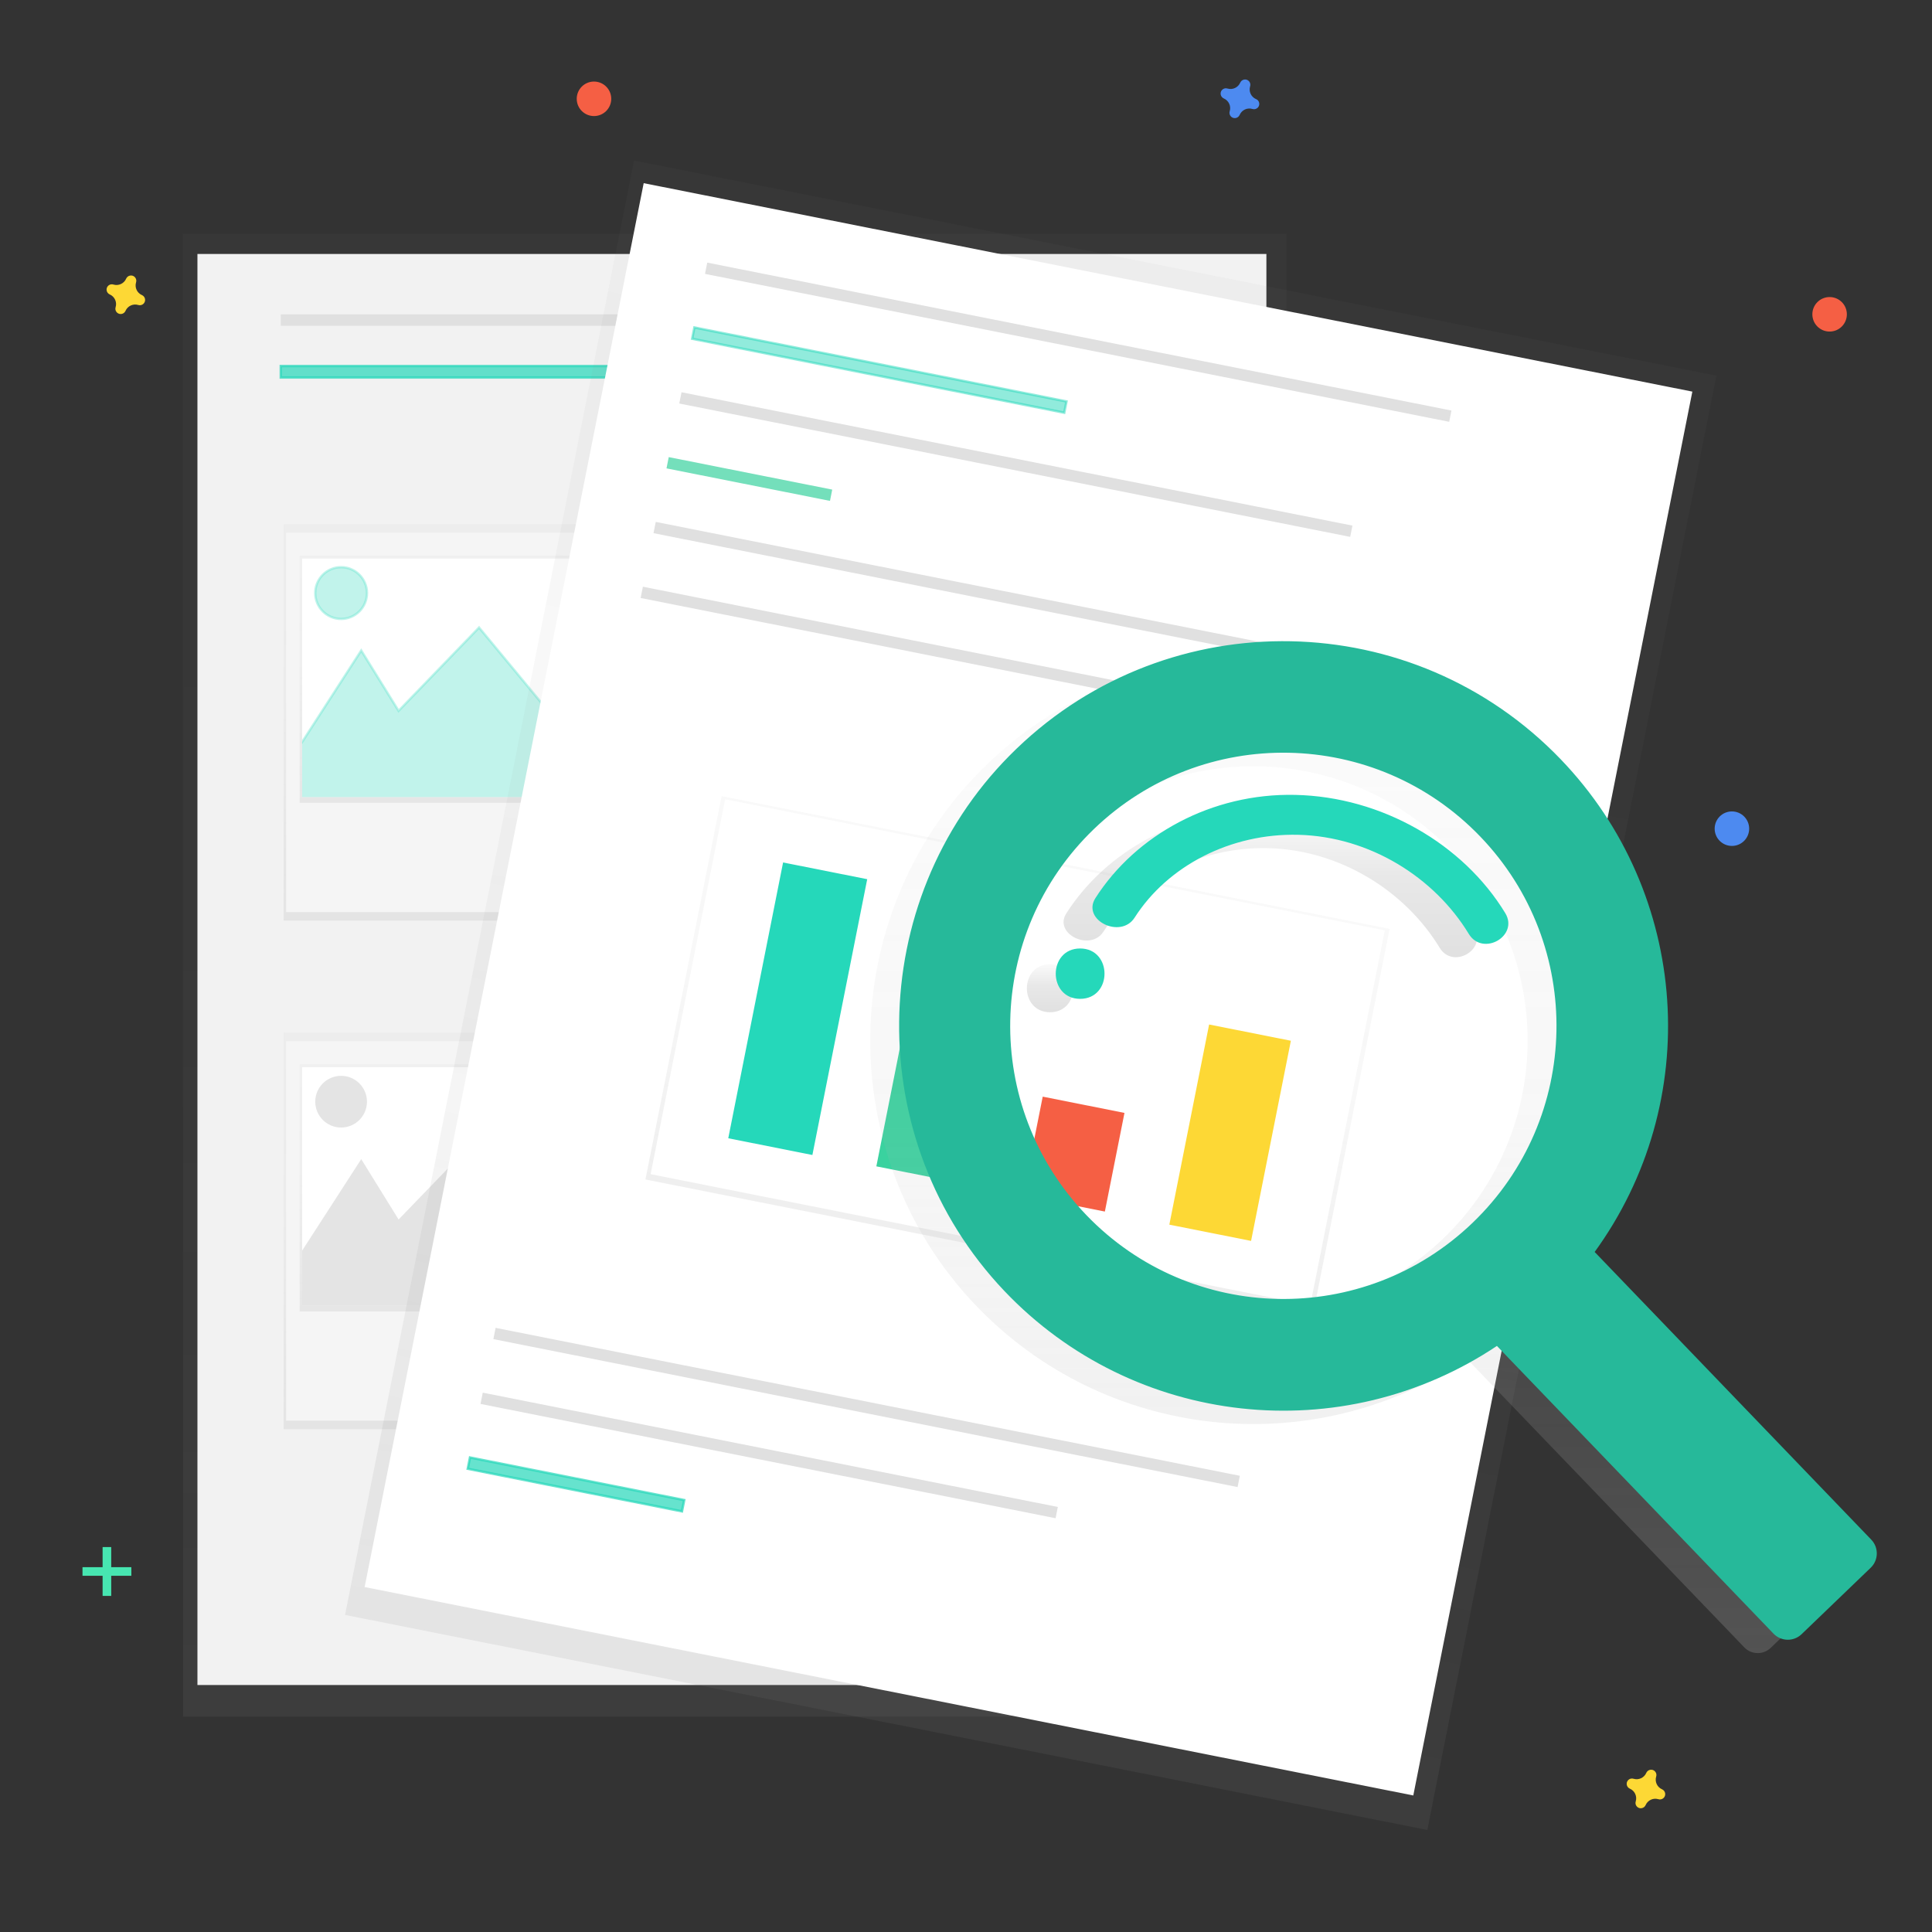 <?xml version="1.0" encoding="utf-8"?>
<!-- Generator: Adobe Illustrator 16.0.0, SVG Export Plug-In . SVG Version: 6.00 Build 0)  -->
<!DOCTYPE svg PUBLIC "-//W3C//DTD SVG 1.1//EN" "http://www.w3.org/Graphics/SVG/1.1/DTD/svg11.dtd">
<svg version="1.1" id="_x39_a5c15f4-7944-40bc-b8da-d63b7d478a28"
	 xmlns="http://www.w3.org/2000/svg" xmlns:xlink="http://www.w3.org/1999/xlink" x="0px" y="0px" width="400px" height="400px"
	 viewBox="221 189.46 400 400" enable-background="new 221 189.46 400 400" xml:space="preserve">
<rect x="221" y="189.46" width="400" height="400" fill="#333333" stroke="none"/>
<g opacity="0.5">
	
		<linearGradient id="SVGID_1_" gradientUnits="userSpaceOnUse" x1="-157.532" y1="72.455" x2="-157.532" y2="379.446" gradientTransform="matrix(1 0 0 -1 530.66 617.321)">
		<stop  offset="0" style="stop-color:#808080;stop-opacity:0.25"/>
		<stop  offset="0.54" style="stop-color:#808080;stop-opacity:0.12"/>
		<stop  offset="1" style="stop-color:#808080;stop-opacity:0.1"/>
	</linearGradient>
	<rect x="258.901" y="237.875" fill="url(#SVGID_1_)" width="228.454" height="306.991"/>
</g>
<rect x="261.877" y="242.042" fill="#F2F2F2" width="221.316" height="296.282"/>
<rect x="279.132" y="254.534" fill="#E0E0E0" width="76.151" height="2.379"/>
<rect x="279.132" y="265.242" opacity="0.7" fill="#25D8BA" stroke="#25D8BA" stroke-width="0.5" stroke-miterlimit="10" width="76.151" height="2.379"/>
<rect x="366.588" y="254.534" fill="#E0E0E0" width="76.15" height="2.379"/>
<rect x="378.483" y="322.361" fill="#E0E0E0" width="76.152" height="2.379"/>
<rect x="380.271" y="328.902" fill="#E0E0E0" width="76.15" height="2.379"/>
<rect x="383.842" y="335.448" fill="#E0E0E0" width="76.15" height="2.379"/>
<rect x="378.483" y="427.663" fill="#E0E0E0" width="76.152" height="2.379"/>
<rect x="380.271" y="434.21" fill="#E0E0E0" width="76.15" height="2.377"/>
<rect x="383.842" y="440.75" fill="#E0E0E0" width="76.15" height="2.379"/>
<g opacity="0.5">
	
		<linearGradient id="SVGID_2_" gradientUnits="userSpaceOnUse" x1="-210.478" y1="237.256" x2="-210.478" y2="319.357" gradientTransform="matrix(1 0 0 -1 530.66 617.321)">
		<stop  offset="0" style="stop-color:#808080;stop-opacity:0.25"/>
		<stop  offset="0.54" style="stop-color:#808080;stop-opacity:0.12"/>
		<stop  offset="1" style="stop-color:#808080;stop-opacity:0.1"/>
	</linearGradient>
	<rect x="279.728" y="297.964" fill="url(#SVGID_2_)" width="80.91" height="82.102"/>
</g>
<rect x="280.237" y="299.752" fill="#F5F5F5" width="79.636" height="78.53"/>
<g opacity="0.5">
	
		<linearGradient id="SVGID_3_" gradientUnits="userSpaceOnUse" x1="-210.478" y1="261.648" x2="-210.478" y2="312.811" gradientTransform="matrix(1 0 0 -1 530.66 617.321)">
		<stop  offset="0" style="stop-color:#808080;stop-opacity:0.25"/>
		<stop  offset="0.54" style="stop-color:#808080;stop-opacity:0.12"/>
		<stop  offset="1" style="stop-color:#808080;stop-opacity:0.1"/>
	</linearGradient>
	<rect x="283.044" y="304.51" fill="url(#SVGID_3_)" width="74.276" height="51.163"/>
</g>
<rect id="e1f34465-d008-41db-868b-e00503fb87b3" x="283.554" y="305.106" fill="#FFFFFF" width="73.252" height="49.38"/>
<g>
	<defs>
		<rect id="SVGID_4_" x="283.554" y="305.106" width="73.252" height="49.38"/>
	</defs>
	<clipPath id="SVGID_5_">
		<use xlink:href="#SVGID_4_"  overflow="visible"/>
	</clipPath>
	<g opacity="0.7" clip-path="url(#SVGID_5_)">
		
			<polygon opacity="0.4" fill="#25D8BA" stroke="#25D8BA" stroke-width="0.5" stroke-miterlimit="10" enable-background="new    " points="
			277.344,352.703 295.79,324.144 303.524,336.635 320.183,319.386 334.462,336.635 346.954,311.056 379.079,362.22 
			274.965,358.649 		"/>
		
			<circle opacity="0.4" fill="#25D8BA" stroke="#25D8BA" stroke-width="0.5" stroke-miterlimit="10" enable-background="new    " cx="291.623" cy="312.244" r="5.354"/>
	</g>
</g>
<g opacity="0.5">
	
		<linearGradient id="SVGID_6_" gradientUnits="userSpaceOnUse" x1="-210.478" y1="131.95" x2="-210.478" y2="214.05" gradientTransform="matrix(1 0 0 -1 530.66 617.321)">
		<stop  offset="0" style="stop-color:#808080;stop-opacity:0.25"/>
		<stop  offset="0.54" style="stop-color:#808080;stop-opacity:0.12"/>
		<stop  offset="1" style="stop-color:#808080;stop-opacity:0.1"/>
	</linearGradient>
	<rect x="279.728" y="403.271" fill="url(#SVGID_6_)" width="80.91" height="82.101"/>
</g>
<rect x="280.237" y="405.053" fill="#F5F5F5" width="79.636" height="78.53"/>
<g opacity="0.5">
	
		<linearGradient id="SVGID_7_" gradientUnits="userSpaceOnUse" x1="-210.478" y1="156.341" x2="-210.478" y2="207.505" gradientTransform="matrix(1 0 0 -1 530.66 617.321)">
		<stop  offset="0" style="stop-color:#808080;stop-opacity:0.25"/>
		<stop  offset="0.54" style="stop-color:#808080;stop-opacity:0.12"/>
		<stop  offset="1" style="stop-color:#808080;stop-opacity:0.1"/>
	</linearGradient>
	<rect x="283.044" y="409.817" fill="url(#SVGID_7_)" width="74.276" height="51.164"/>
</g>
<rect id="c95ac4f6-be4d-44a3-92c2-5c8066e2b531" x="283.554" y="410.408" fill="#FFFFFF" width="73.252" height="49.38"/>
<g>
	<defs>
		<rect id="SVGID_8_" x="283.554" y="410.408" width="73.252" height="49.38"/>
	</defs>
	<clipPath id="SVGID_9_">
		<use xlink:href="#SVGID_8_"  overflow="visible"/>
	</clipPath>
	<g clip-path="url(#SVGID_9_)">
		<polygon opacity="0.4" fill="#BDBDBD" enable-background="new    " points="277.344,458.005 295.79,429.445 303.524,441.943 
			320.183,424.688 334.462,441.943 346.954,416.359 379.079,467.522 274.965,463.955 		"/>
		<circle opacity="0.4" fill="#BDBDBD" enable-background="new    " cx="291.623" cy="417.551" r="5.353"/>
	</g>
</g>
<g opacity="0.5">
	
		<linearGradient id="SVGID_10_" gradientUnits="userSpaceOnUse" x1="68.491" y1="28.234" x2="68.491" y2="335.224" gradientTransform="matrix(0.981 0.195 0.195 -0.981 331.797 560.416)">
		<stop  offset="0" style="stop-color:#808080;stop-opacity:0.25"/>
		<stop  offset="0.54" style="stop-color:#808080;stop-opacity:0.12"/>
		<stop  offset="1" style="stop-color:#808080;stop-opacity:0.1"/>
	</linearGradient>
	<polygon fill="url(#SVGID_10_)" points="292.442,523.809 352.279,222.707 576.352,267.237 516.514,568.339 	"/>
</g>
<rect x="285.904" y="283.583" transform="matrix(-0.195 0.981 -0.981 -0.195 905.328 45.367)" fill="#FFFFFF" width="296.281" height="221.317"/>
<rect x="365.762" y="259.206" transform="matrix(-0.981 -0.195 0.195 -0.981 829.311 602.398)" fill="#E0E0E0" width="157.065" height="2.379"/>
<rect x="321.927" y="479.784" transform="matrix(-0.981 -0.195 0.195 -0.981 699.481 1030.782)" fill="#E0E0E0" width="157.066" height="2.378"/>
<rect x="319.596" y="489.722" transform="matrix(-0.981 -0.195 0.195 -0.981 657.577 1046.532)" fill="#E0E0E0" width="121.37" height="2.379"/>
<rect x="317.661" y="495.725" transform="matrix(-0.981 -0.195 0.195 -0.981 577.155 1050.621)" opacity="0.7" fill="#25D8BA" stroke="#25D8BA" stroke-width="0.5" stroke-miterlimit="10" width="45.213" height="2.38"/>
<rect x="363.842" y="264.975" transform="matrix(-0.981 -0.195 0.195 -0.981 746.6 605.799)" opacity="0.5" fill="#25D8BA" stroke="#25D8BA" stroke-width="0.5" stroke-miterlimit="10" width="78.531" height="2.379"/>
<rect x="360.576" y="284.541" transform="matrix(-0.981 -0.195 0.195 -0.981 798.781 650.062)" fill="#E0E0E0" width="141.595" height="2.38"/>
<rect x="358.933" y="287.528" transform="matrix(-0.981 -0.195 0.195 -0.981 688.886 645.218)" opacity="0.7" fill="#3AD29F" enable-background="new    " width="34.505" height="2.379"/>
<rect x="355.094" y="312.894" transform="matrix(-0.981 -0.195 0.195 -0.981 797.716 706.666)" fill="#E0E0E0" width="157.066" height="2.378"/>
<g opacity="0.5">
	
		<linearGradient id="SVGID_11_" gradientUnits="userSpaceOnUse" x1="68.195" y1="128.778" x2="68.195" y2="209.688" gradientTransform="matrix(0.981 0.195 0.195 -0.981 331.793 560.414)">
		<stop  offset="0" style="stop-color:#808080;stop-opacity:0.25"/>
		<stop  offset="0.54" style="stop-color:#808080;stop-opacity:0.12"/>
		<stop  offset="1" style="stop-color:#808080;stop-opacity:0.1"/>
	</linearGradient>
	<polygon fill="url(#SVGID_11_)" points="354.634,433.657 370.405,354.301 508.699,381.782 492.928,461.141 	"/>
</g>
<rect x="362.141" y="367.866" transform="matrix(-0.981 -0.195 0.195 -0.981 775.803 891.2)" fill="#FFFFFF" width="139.216" height="79.127"/>
<rect x="352.426" y="326.319" transform="matrix(-0.981 -0.195 0.195 -0.981 789.817 732.738)" fill="#E0E0E0" width="157.067" height="2.38"/>
<rect x="377.612" y="369.531" transform="matrix(-0.981 -0.195 0.195 -0.981 687.379 864.439)" fill="#25D8BA" stroke="#25D8BA" stroke-width="0.5" stroke-miterlimit="10" width="17.255" height="57.709"/>
<rect x="406.1" y="394.418" transform="matrix(-0.981 -0.195 0.195 -0.981 740.835 900.418)" fill="#3AD29F" width="17.252" height="38.672"/>
<rect x="434.706" y="418.126" transform="matrix(-0.981 -0.195 0.195 -0.981 794.662 935.249)" fill="#F55F44" width="17.255" height="20.821"/>
<rect x="467.138" y="402.942" transform="matrix(-0.981 -0.195 0.195 -0.981 859.712 932.755)" fill="#FDD835" width="17.254" height="42.243"/>
<linearGradient id="SVGID_12_" gradientUnits="userSpaceOnUse" x1="150.474" y1="25.065" x2="150.474" y2="231.304" gradientTransform="matrix(1 0 0 -1 351.66 556.78)">
	<stop  offset="0" style="stop-color:#B3B3B3;stop-opacity:0.25"/>
	<stop  offset="0.54" style="stop-color:#B3B3B3;stop-opacity:0.1"/>
	<stop  offset="1" style="stop-color:#B3B3B3;stop-opacity:0.05"/>
</linearGradient>
<path fill="url(#SVGID_12_)" d="M537.721,349.85c-30.399-31.617-80.674-32.604-112.293-2.206c-0.461,0.445-0.919,0.895-1.37,1.351
	c-30.057,30.303-30.567,79.641-1.166,110.583c26.668,28.07,69.69,32.818,101.837,11.238l57.408,59.713
	c1.481,1.538,3.928,1.587,5.468,0.106l14.306-13.754c1.538-1.48,1.586-3.928,0.106-5.467l-57.394-59.707
	C567.338,420.578,564.428,377.631,537.721,349.85z M519.837,445.856c-22.613,21.74-58.573,21.031-80.315-1.584
	c-21.74-22.615-21.032-58.573,1.583-80.314c22.614-21.741,58.571-21.034,80.313,1.579c21.742,22.614,21.037,58.573-1.576,80.315
	C519.839,445.854,519.839,445.854,519.837,445.856z"/>
<linearGradient id="SVGID_13_" gradientUnits="userSpaceOnUse" x1="86.74" y1="157.75" x2="86.74" y2="167.677" gradientTransform="matrix(1 0 0 -1 351.66 556.78)">
	<stop  offset="0" style="stop-color:#000000;stop-opacity:0.12"/>
	<stop  offset="0.55" style="stop-color:#000000;stop-opacity:0.09"/>
	<stop  offset="1" style="stop-color:#000000;stop-opacity:0.02"/>
</linearGradient>
<path fill="url(#SVGID_13_)" d="M438.398,389.103c-6.388,0-6.398,9.928,0,9.928S444.797,389.103,438.398,389.103z"/>
<linearGradient id="SVGID_14_" gradientUnits="userSpaceOnUse" x1="132.343" y1="169.141" x2="132.343" y2="199.495" gradientTransform="matrix(1 0 0 -1 351.66 556.78)">
	<stop  offset="0" style="stop-color:#000000;stop-opacity:0.12"/>
	<stop  offset="0.55" style="stop-color:#000000;stop-opacity:0.09"/>
	<stop  offset="1" style="stop-color:#000000;stop-opacity:0.02"/>
</linearGradient>
<path fill="url(#SVGID_14_)" d="M482.929,357.297c-17.191-0.386-32.838,8.239-41.157,21.261c-2.716,4.248,4.992,8.003,7.692,3.775
	c6.888-10.781,19.977-17.627,34.132-17.27c14.836,0.373,28.336,8.859,35.482,20.637c2.712,4.467,9.817,0.408,7.133-4.036
	C517.521,367.4,500.688,357.721,482.929,357.297z"/>
<path fill="#26B99A" stroke="#26B99A" stroke-width="0.5" stroke-miterlimit="10" d="M543.949,346.835
	c-30.398-31.618-80.672-32.606-112.289-2.207c-0.463,0.445-0.919,0.896-1.372,1.351c-30.057,30.301-30.566,79.642-1.166,110.585
	c26.669,28.068,69.69,32.813,101.837,11.233l57.404,59.716c1.48,1.539,3.928,1.588,5.466,0.108l14.307-13.756
	c1.538-1.48,1.586-3.928,0.106-5.467l-57.41-59.711C573.551,417.562,570.649,374.62,543.949,346.835z M526.069,442.798
	c-22.616,21.741-58.575,21.032-80.315-1.582c-21.742-22.616-21.035-58.574,1.581-80.314c22.614-21.742,58.571-21.035,80.313,1.579
	s21.037,58.573-1.576,80.314C526.071,442.796,526.07,442.796,526.069,442.798z"/>
<path fill="#25D8BA" stroke="#25D8BA" stroke-width="0.5" stroke-miterlimit="10" d="M444.629,386.083c-6.389,0-6.398,9.929,0,9.929
	C451.026,396.012,451.026,386.083,444.629,386.083z"/>
<path fill="#25D8BA" stroke="#25D8BA" stroke-width="0.5" stroke-miterlimit="10" d="M489.16,354.283
	c-17.195-0.388-32.839,8.238-41.159,21.257c-2.714,4.25,4.994,8.004,7.693,3.776c6.887-10.78,19.976-17.626,34.132-17.27
	c14.836,0.372,28.336,8.86,35.482,20.638c2.711,4.467,9.818,0.407,7.133-4.034C523.734,364.343,506.923,354.665,489.16,354.283z"/>
<rect x="242.243" y="509.764" fill="#47E6B1" width="1.784" height="10.112"/>
<rect x="238.081" y="513.926" fill="#47E6B1" width="10.112" height="1.783"/>
<path fill="#4D8AF0" d="M481.041,209.974c-1.02-0.444-1.544-1.582-1.218-2.644c0.026-0.08,0.04-0.162,0.047-0.245l0,0
	c0.041-0.604-0.415-1.126-1.019-1.167c-0.372-0.025-0.731,0.14-0.954,0.439l0,0c-0.049,0.066-0.09,0.139-0.122,0.214
	c-0.443,1.019-1.581,1.543-2.645,1.218c-0.079-0.025-0.16-0.041-0.244-0.046l0,0c-0.603-0.043-1.128,0.411-1.17,1.014
	c-0.029,0.379,0.144,0.746,0.452,0.968l0,0c0.065,0.048,0.137,0.09,0.213,0.123c1.019,0.443,1.544,1.581,1.217,2.644
	c-0.021,0.08-0.039,0.161-0.046,0.244l0,0c-0.046,0.603,0.403,1.13,1.006,1.178c0.386,0.031,0.76-0.144,0.982-0.46l0,0
	c0.049-0.066,0.091-0.137,0.122-0.213c0.444-1.02,1.581-1.543,2.645-1.218c0.079,0.024,0.162,0.041,0.245,0.046l0,0
	c0.603,0.042,1.126-0.414,1.166-1.018c0.026-0.373-0.139-0.732-0.439-0.954l0,0C481.206,210.046,481.126,210.005,481.041,209.974z"
	/>
<path fill="#FDD835" d="M250.389,250.555c-1.019-0.443-1.543-1.581-1.217-2.644c0.025-0.079,0.041-0.161,0.045-0.245l0,0
	c0.042-0.604-0.414-1.126-1.019-1.167c-0.372-0.025-0.729,0.14-0.953,0.438l0,0c-0.049,0.067-0.09,0.138-0.123,0.214
	c-0.443,1.019-1.581,1.543-2.644,1.218c-0.079-0.026-0.162-0.041-0.245-0.047l0,0c-0.603-0.041-1.125,0.415-1.167,1.019
	c-0.025,0.372,0.14,0.731,0.439,0.954l0,0c0.066,0.048,0.138,0.09,0.213,0.122c1.02,0.443,1.543,1.581,1.218,2.645
	c-0.025,0.079-0.04,0.162-0.046,0.245l0,0c-0.042,0.604,0.414,1.125,1.018,1.167c0.372,0.026,0.731-0.139,0.954-0.438l0,0
	c0.049-0.066,0.09-0.138,0.122-0.214c0.444-1.019,1.582-1.543,2.645-1.217c0.079,0.025,0.162,0.04,0.244,0.046l0,0
	c0.604,0.041,1.126-0.415,1.168-1.018c0.025-0.372-0.14-0.731-0.438-0.954l0,0C250.537,250.628,250.464,250.587,250.389,250.555z"/>
<path fill="#FDD835" d="M565.112,559.918c-1.019-0.442-1.543-1.58-1.218-2.644c0.026-0.078,0.041-0.162,0.047-0.245l0,0
	c0.041-0.603-0.415-1.125-1.019-1.167c-0.372-0.025-0.731,0.141-0.954,0.439l0,0c-0.049,0.066-0.091,0.138-0.122,0.214
	c-0.442,1.019-1.58,1.543-2.644,1.217c-0.079-0.023-0.162-0.041-0.246-0.045l0,0c-0.602-0.042-1.125,0.413-1.166,1.018
	c-0.025,0.373,0.139,0.73,0.439,0.954l0,0c0.064,0.049,0.138,0.089,0.213,0.123c1.019,0.442,1.543,1.581,1.219,2.644
	c-0.026,0.079-0.041,0.16-0.047,0.244l0,0c-0.041,0.604,0.414,1.125,1.019,1.168c0.37,0.025,0.73-0.141,0.952-0.439l0,0
	c0.05-0.066,0.092-0.139,0.124-0.214c0.442-1.02,1.581-1.544,2.644-1.218c0.078,0.025,0.16,0.042,0.245,0.046l0,0
	c0.603,0.041,1.125-0.415,1.166-1.018c0.027-0.373-0.14-0.731-0.438-0.954l0,0C565.26,559.992,565.188,559.951,565.112,559.918z"/>
<circle fill="#F55F44" cx="343.979" cy="209.917" r="3.572"/>
<circle fill="#F55F44" cx="599.801" cy="254.534" r="3.572"/>
<circle fill="#4D8AF0" cx="579.575" cy="361.028" r="3.572"/>
</svg>
